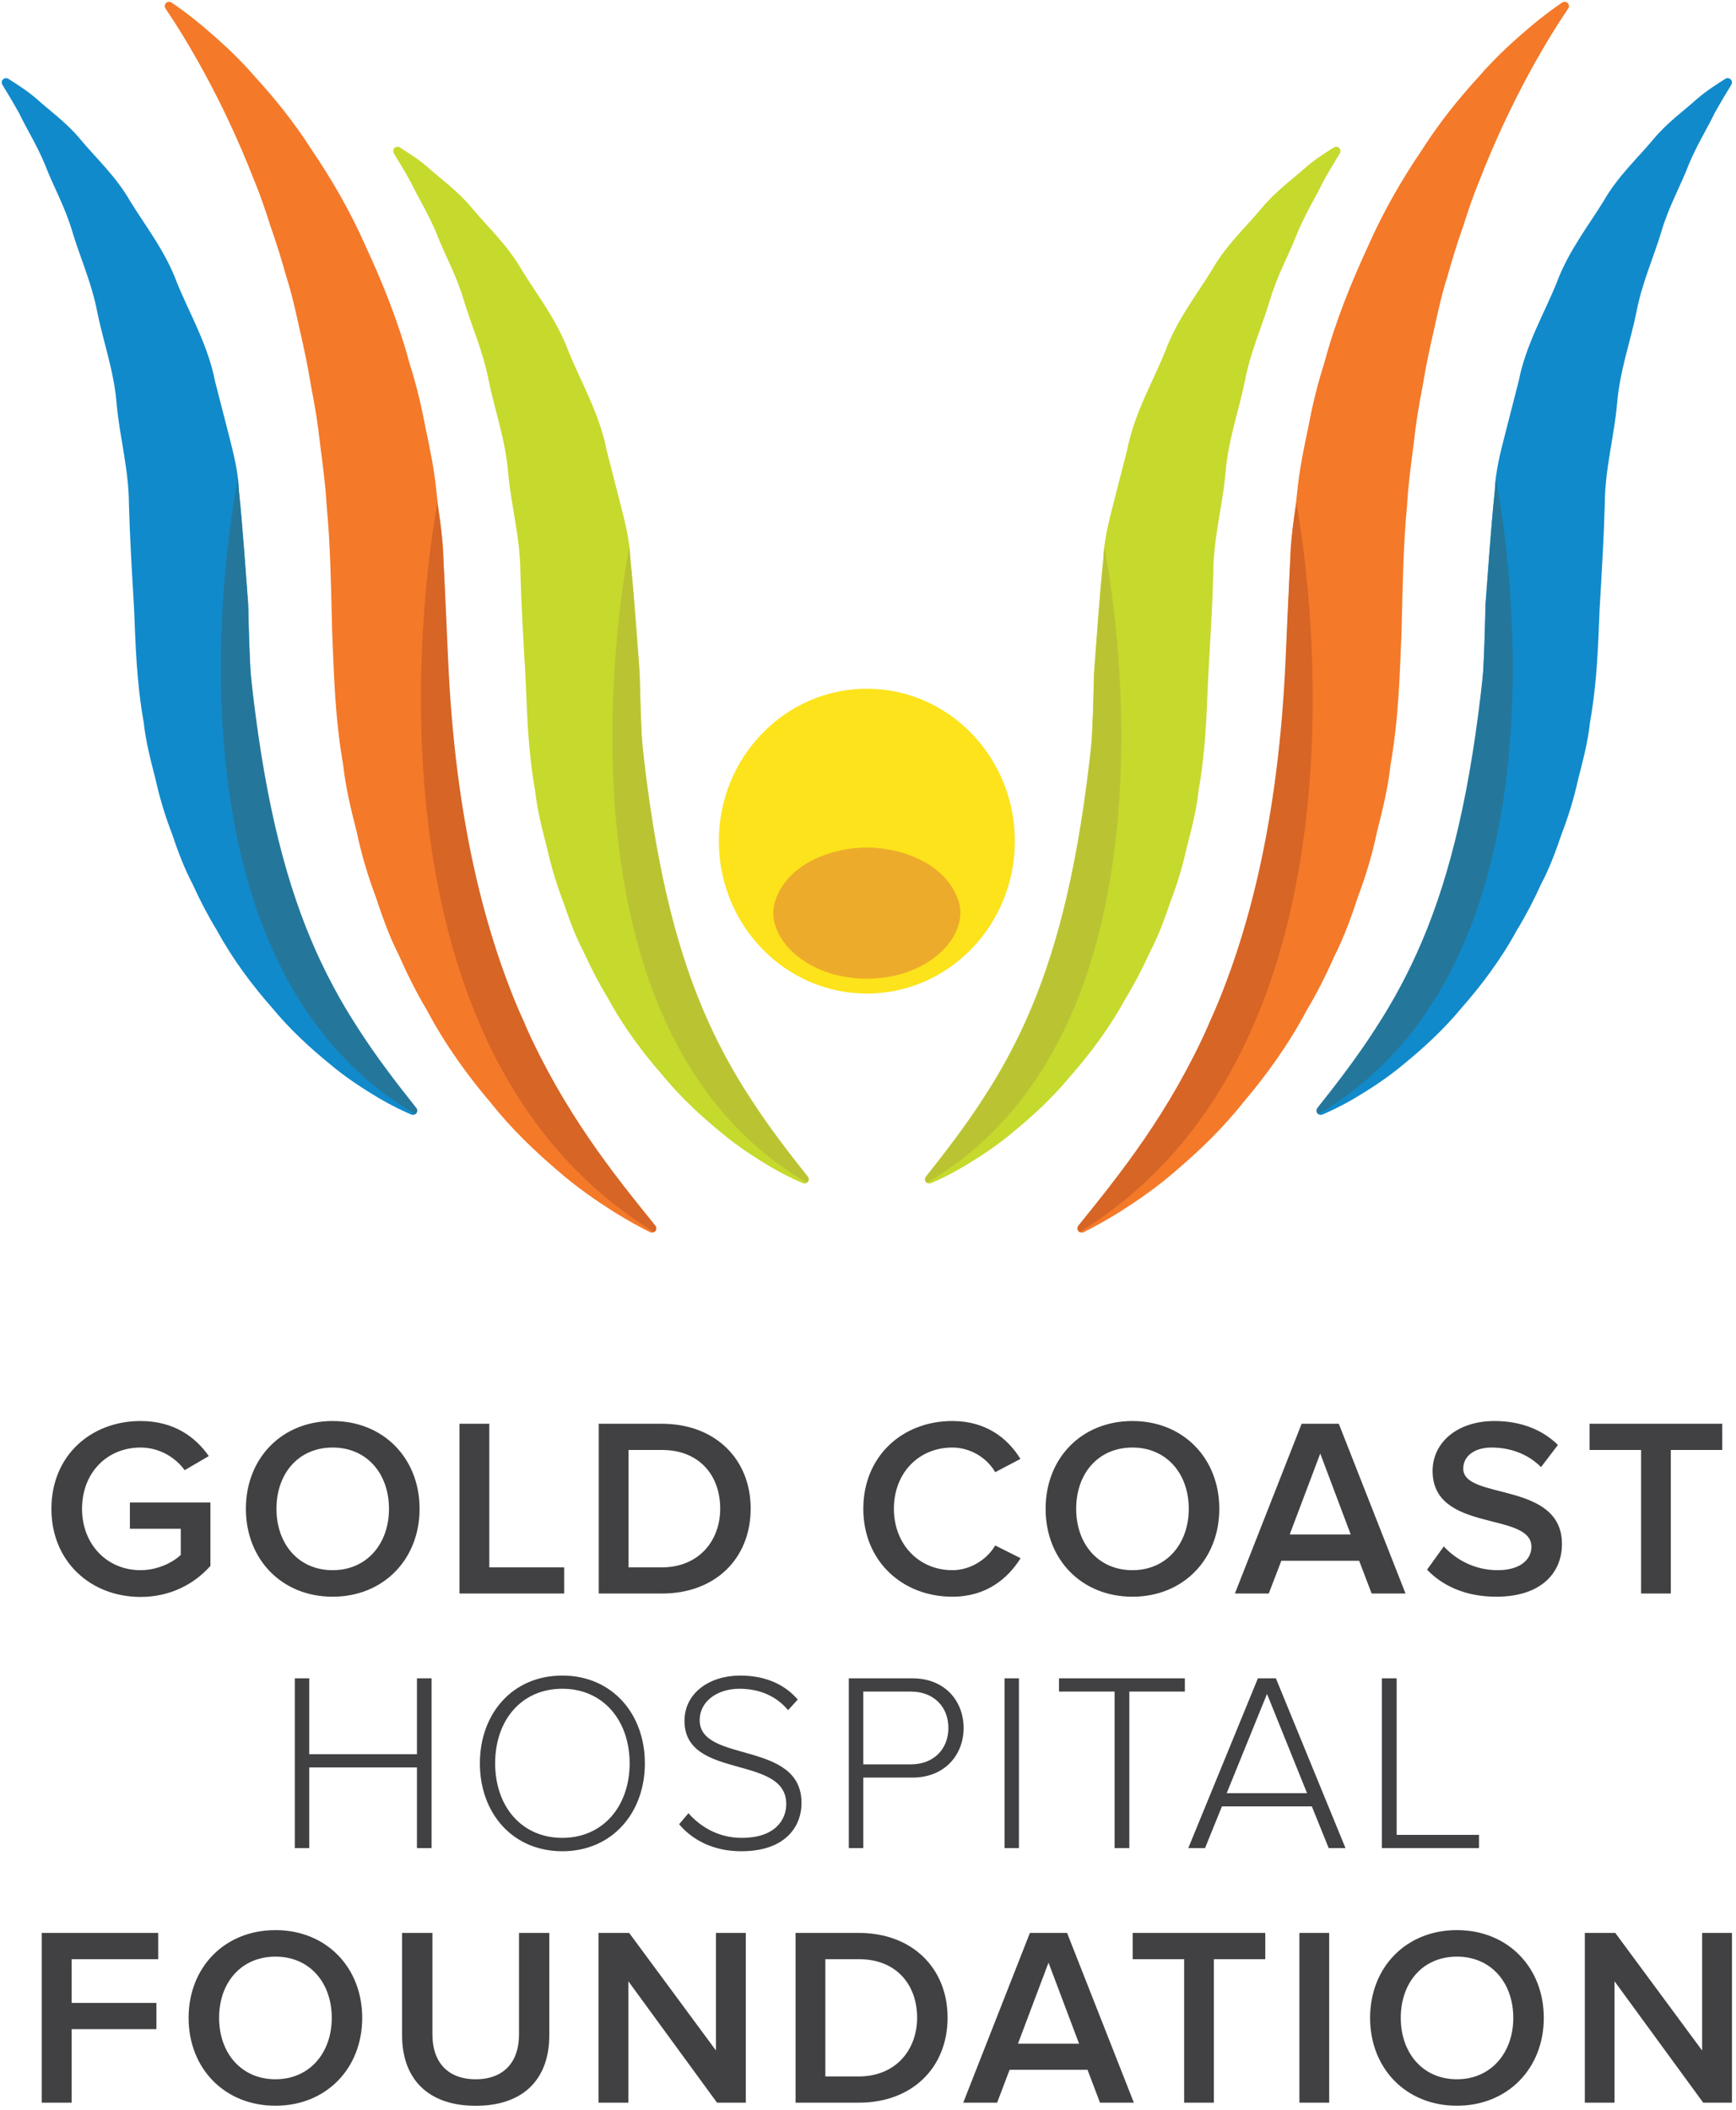 <?xml version="1.0" encoding="UTF-8"?>
<svg width="121px" height="147px" viewBox="0 0 121 147" version="1.1" xmlns="http://www.w3.org/2000/svg" xmlns:xlink="http://www.w3.org/1999/xlink">
    <!-- Generator: Sketch 52.3 (67297) - http://www.bohemiancoding.com/sketch -->
    <title>Group 31</title>
    <desc>Created with Sketch.</desc>
    <g id="design" stroke="none" stroke-width="1" fill="none" fill-rule="evenodd">
        <g id="Home-V5-B" transform="translate(-113, -6)">
            <g id="Group-31" transform="translate(113, 6)">
                <path d="M120.718,146.48 L120.718,134.654 L118.639,134.654 L118.639,142.847 L112.585,134.654 L110.463,134.654 L110.463,146.48 L112.534,146.48 L112.534,138.023 L118.714,146.48 L120.718,146.48 Z M95.497,140.574 C95.497,144.099 98.004,146.693 101.55,146.693 C105.083,146.693 107.603,144.099 107.603,140.574 C107.603,137.048 105.083,134.459 101.55,134.459 C98.004,134.459 95.497,137.048 95.497,140.574 Z M105.477,140.574 C105.477,143.005 103.924,144.85 101.55,144.85 C99.159,144.85 97.634,143.005 97.634,140.574 C97.634,138.12 99.159,136.306 101.55,136.306 C103.924,136.306 105.477,138.12 105.477,140.574 Z M90.57,146.48 L92.645,146.48 L92.645,134.654 L90.57,134.654 L90.57,146.48 Z M84.607,146.48 L84.607,136.485 L88.191,136.485 L88.191,134.654 L78.949,134.654 L78.949,136.485 L82.535,136.485 L82.535,146.48 L84.607,146.48 Z M79.031,146.48 L74.376,134.654 L71.785,134.654 L67.138,146.48 L69.5,146.48 L70.37,144.189 L75.801,144.189 L76.67,146.48 L79.031,146.48 Z M75.211,142.37 L70.953,142.37 L73.082,136.723 L75.211,142.37 Z M59.876,146.48 C63.566,146.48 66.047,144.047 66.047,140.556 C66.047,137.097 63.566,134.654 59.858,134.654 L55.451,134.654 L55.451,146.48 L59.876,146.48 Z M63.924,140.556 C63.924,142.808 62.429,144.653 59.858,144.653 L57.527,144.653 L57.527,136.485 L59.876,136.485 C62.501,136.485 63.924,138.291 63.924,140.556 Z M51.981,146.48 L51.981,134.654 L49.904,134.654 L49.904,142.847 L43.852,134.654 L41.72,134.654 L41.72,146.48 L43.797,146.48 L43.797,138.023 L49.977,146.48 L51.981,146.48 Z M28.026,141.799 C28.026,144.721 29.733,146.697 33.158,146.697 C36.602,146.697 38.285,144.721 38.285,141.799 L38.285,134.654 L36.175,134.654 L36.175,141.744 C36.175,143.63 35.127,144.85 33.158,144.85 C31.188,144.85 30.14,143.63 30.14,141.744 L30.14,134.654 L28.026,134.654 L28.026,141.799 Z M13.146,140.574 C13.146,144.099 15.657,146.693 19.202,146.693 C22.731,146.693 25.246,144.099 25.246,140.574 C25.246,137.048 22.731,134.459 19.202,134.459 C15.657,134.459 13.146,137.048 13.146,140.574 Z M23.124,140.574 C23.124,143.005 21.581,144.85 19.202,144.85 C16.805,144.85 15.271,143.005 15.271,140.574 C15.271,138.12 16.805,136.306 19.202,136.306 C21.581,136.306 23.124,138.12 23.124,140.574 Z M4.995,146.48 L4.995,141.358 L10.903,141.358 L10.903,139.53 L4.995,139.53 L4.995,136.485 L11.026,136.485 L11.026,134.654 L2.912,134.654 L2.912,146.48 L4.995,146.48 Z M103.085,128.743 L103.085,127.823 L97.347,127.823 L97.347,116.919 L96.319,116.919 L96.319,128.743 L103.085,128.743 Z M93.78,128.743 L88.93,116.919 L87.676,116.919 L82.825,128.743 L83.993,128.743 L85.17,125.839 L91.435,125.839 L92.611,128.743 L93.78,128.743 Z M91.102,124.919 L85.501,124.919 L88.311,118.004 L91.102,124.919 Z M78.715,128.743 L78.715,117.842 L82.585,117.842 L82.585,116.919 L73.813,116.919 L73.813,117.842 L77.688,117.842 L77.688,128.743 L78.715,128.743 Z M70.016,128.743 L71.021,128.743 L71.021,116.919 L70.016,116.919 L70.016,128.743 Z M60.173,128.743 L60.173,123.834 L63.6,123.834 C65.852,123.834 67.164,122.245 67.164,120.379 C67.164,118.515 65.868,116.919 63.6,116.919 L59.163,116.919 L59.163,128.743 L60.173,128.743 Z M66.103,120.379 C66.103,121.853 65.067,122.913 63.494,122.913 L60.173,122.913 L60.173,117.842 L63.494,117.842 C65.067,117.842 66.103,118.889 66.103,120.379 Z M47.336,127.082 C48.238,128.165 49.713,128.965 51.657,128.965 C54.858,128.965 55.867,127.134 55.867,125.609 C55.867,121.202 48.768,122.863 48.768,119.831 C48.768,118.548 49.961,117.645 51.542,117.645 C52.867,117.645 54.078,118.11 54.93,119.137 L55.603,118.396 C54.7,117.348 53.353,116.726 51.592,116.726 C49.449,116.726 47.71,117.944 47.71,119.885 C47.71,124.017 54.803,122.202 54.803,125.678 C54.803,126.691 54.112,128.033 51.699,128.033 C49.995,128.033 48.75,127.185 47.986,126.317 L47.336,127.082 Z M33.448,122.841 C33.448,126.299 35.714,128.965 39.197,128.965 C42.658,128.965 44.948,126.299 44.948,122.841 C44.948,119.388 42.658,116.726 39.197,116.726 C35.714,116.726 33.448,119.388 33.448,122.841 Z M43.886,122.841 C43.886,125.821 42.032,128.033 39.197,128.033 C36.337,128.033 34.512,125.821 34.512,122.841 C34.512,119.844 36.337,117.645 39.197,117.645 C42.032,117.645 43.886,119.844 43.886,122.841 Z M30.08,128.743 L30.08,116.919 L29.061,116.919 L29.061,122.202 L21.555,122.202 L21.555,116.919 L20.548,116.919 L20.548,128.743 L21.555,128.743 L21.555,123.127 L29.061,123.127 L29.061,128.743 L30.08,128.743 Z M116.457,111.011 L116.457,101.012 L120.042,101.012 L120.042,99.185 L110.795,99.185 L110.795,101.012 L114.385,101.012 L114.385,111.011 L116.457,111.011 Z M99.466,109.35 C100.523,110.449 102.108,111.233 104.291,111.233 C107.47,111.233 108.869,109.525 108.869,107.562 C108.869,103.163 101.989,104.522 101.989,102.312 C101.989,101.437 102.764,100.841 103.965,100.841 C105.215,100.841 106.473,101.259 107.411,102.204 L108.587,100.66 C107.505,99.593 105.992,98.994 104.172,98.994 C101.555,98.994 99.853,100.502 99.853,102.469 C99.853,106.808 106.742,105.27 106.742,107.757 C106.742,108.55 106.08,109.385 104.377,109.385 C102.73,109.385 101.436,108.6 100.632,107.731 L99.466,109.35 Z M97.966,111.011 L93.315,99.185 L90.724,99.185 L86.073,111.011 L88.434,111.011 L89.308,108.73 L94.734,108.73 L95.604,111.011 L97.966,111.011 Z M94.145,106.897 L89.893,106.897 L92.023,101.259 L94.145,106.897 Z M72.88,105.109 C72.88,108.635 75.383,111.233 78.935,111.233 C82.466,111.233 84.986,108.635 84.986,105.109 C84.986,101.583 82.466,98.994 78.935,98.994 C75.383,98.994 72.88,101.583 72.88,105.109 Z M82.858,105.109 C82.858,107.544 81.306,109.385 78.935,109.385 C76.538,109.385 75.009,107.544 75.009,105.109 C75.009,102.66 76.538,100.841 78.935,100.841 C81.306,100.841 82.858,102.66 82.858,105.109 Z M60.173,105.109 C60.173,108.745 62.885,111.233 66.38,111.233 C68.759,111.233 70.242,109.969 71.137,108.55 L69.367,107.664 C68.795,108.635 67.646,109.385 66.38,109.385 C64.043,109.385 62.305,107.579 62.305,105.109 C62.305,102.605 64.043,100.841 66.38,100.841 C67.646,100.841 68.795,101.566 69.367,102.558 L71.124,101.634 C70.253,100.221 68.759,98.994 66.38,98.994 C62.885,98.994 60.173,101.455 60.173,105.109 Z M46.15,111.011 C49.842,111.011 52.322,108.584 52.322,105.093 C52.322,101.639 49.842,99.185 46.132,99.185 L41.734,99.185 L41.734,111.011 L46.15,111.011 Z M50.199,105.093 C50.199,107.341 48.703,109.188 46.132,109.188 L43.809,109.188 L43.809,101.012 L46.15,101.012 C48.775,101.012 50.199,102.822 50.199,105.093 Z M39.324,111.011 L39.324,109.188 L34.104,109.188 L34.104,99.185 L32.025,99.185 L32.025,111.011 L39.324,111.011 Z M17.139,105.109 C17.139,108.635 19.645,111.233 23.186,111.233 C26.721,111.233 29.245,108.635 29.245,105.109 C29.245,101.583 26.721,98.994 23.186,98.994 C19.645,98.994 17.139,101.583 17.139,105.109 Z M27.112,105.109 C27.112,107.544 25.571,109.385 23.186,109.385 C20.796,109.385 19.27,107.544 19.27,105.109 C19.27,102.66 20.796,100.841 23.186,100.841 C25.571,100.841 27.112,102.66 27.112,105.109 Z M3.583,105.109 C3.583,101.387 6.358,98.994 9.796,98.994 C12.107,98.994 13.618,100.093 14.552,101.437 L12.872,102.418 C12.228,101.531 11.113,100.841 9.796,100.841 C7.454,100.841 5.718,102.605 5.718,105.109 C5.718,107.579 7.454,109.385 9.796,109.385 C11.009,109.385 12.069,108.831 12.6,108.319 L12.6,106.498 L9.053,106.498 L9.053,104.666 L14.666,104.666 L14.666,109.087 C13.512,110.381 11.839,111.249 9.796,111.249 C6.358,111.249 3.583,108.818 3.583,105.109 Z" id="Fill-1" fill="#414042"></path>
                <path d="M70.735,58.597 C70.735,64.46 66.115,69.216 60.425,69.216 C54.729,69.216 50.104,64.46 50.104,58.597 C50.104,52.736 54.729,47.98 60.425,47.98 C66.115,47.98 70.735,52.736 70.735,58.597" id="Fill-3" fill="#FCE31B"></path>
                <path d="M66.805,62.755 C67.602,65.135 64.794,68.173 60.428,68.179 C56.045,68.176 53.237,65.135 54.034,62.755 C54.818,60.342 57.646,59.073 60.425,59.04 C63.194,59.072 66.021,60.343 66.805,62.755" id="Fill-5" fill="#EDAB2B"></path>
                <path d="M0.579,5.488 C1.078,5.816 1.787,6.233 2.529,6.866 C3.372,7.642 4.59,8.486 5.625,9.732 C6.65,10.974 8.078,12.271 9.077,14.021 C10.127,15.73 11.535,17.518 12.336,19.695 C13.207,21.836 14.497,24.04 14.982,26.533 C15.299,27.764 15.62,29.019 15.946,30.291 C16.274,31.568 16.604,32.862 16.655,34.188 C16.925,36.762 17.117,39.696 17.301,42.077 C17.365,44.648 17.429,47.258 17.685,49.375 C17.922,51.593 18.076,53.951 18.604,56.078 C18.795,57.181 19.092,58.227 19.39,59.255 C19.647,60.3 19.877,61.31 20.248,62.263 C20.565,63.244 21.04,64.161 21.433,65.048 C21.772,65.97 22.09,66.827 22.505,67.638 C23.312,69.27 24.388,70.743 25.195,72.031 C26.008,73.301 26.768,74.407 27.438,75.294 C28.103,76.172 28.666,76.851 29.064,77.313 C29.065,77.426 29.056,77.507 28.953,77.614 C28.874,77.659 28.78,77.692 28.676,77.649 C28.108,77.408 27.329,77.039 26.394,76.493 C25.394,75.888 24.172,75.13 22.923,74.07 C21.649,73.026 20.249,71.766 18.949,70.192 C17.603,68.66 16.238,66.868 15.111,64.799 C14.493,63.788 13.93,62.708 13.418,61.579 C12.833,60.471 12.391,59.28 11.98,58.059 C11.512,56.849 11.129,55.591 10.844,54.297 C10.515,53.009 10.166,51.715 10.014,50.31 C9.507,47.447 9.453,44.938 9.344,42.394 C9.187,39.673 9.05,37.5 8.985,35.049 C8.967,32.658 8.335,30.424 8.133,28.16 C7.951,25.873 7.209,23.84 6.788,21.78 C6.395,19.706 5.579,17.932 5.044,16.145 C4.516,14.351 3.674,12.9 3.13,11.455 C2.538,10.039 1.824,8.921 1.338,7.896 C0.88,7.079 0.478,6.407 0.166,5.904 C-0,5.592 0.328,5.339 0.579,5.488" id="Fill-7" fill="#118ACB"></path>
                <path d="M29.018,77.185 C23.106,69.771 19.212,63.483 17.451,46.731 C17.366,45.246 17.328,43.655 17.288,42.077 C17.104,39.696 16.912,36.762 16.642,34.188 C16.631,33.92 16.61,33.652 16.579,33.385 C16.578,33.376 16.577,33.368 16.576,33.359 C16.572,33.32 16.566,33.345 16.56,33.428 C16.227,35.114 10.26,66.699 28.953,77.615 C29.047,77.564 29.151,77.369 29.018,77.185" id="Fill-9" fill="#24779B"></path>
                <path d="M11.951,0.175 C12.54,0.571 13.31,1.133 14.207,1.89 C15.251,2.78 16.52,3.894 17.775,5.349 C19.073,6.77 20.472,8.463 21.748,10.474 C23.09,12.45 24.409,14.698 25.511,17.207 C26.662,19.695 27.764,22.403 28.538,25.294 C29.001,26.728 29.359,28.212 29.643,29.725 C29.963,31.234 30.282,32.768 30.429,34.33 C30.585,35.89 30.905,37.459 30.914,39.047 L31.103,43.648 L31.254,48.202 C31.272,49.764 31.501,50.981 31.598,52.38 C31.68,53.73 31.95,55.1 32.161,56.461 C32.335,57.832 32.637,59.15 32.958,60.447 C33.205,61.763 33.574,63.024 33.956,64.252 C34.286,65.506 34.673,66.709 35.146,67.846 C35.544,69.019 36.025,70.117 36.519,71.173 C36.949,72.264 37.448,73.28 37.967,74.236 C38.973,76.171 40.017,77.903 41.016,79.408 C42.032,80.899 42.969,82.187 43.8,83.212 C44.562,84.152 45.183,84.888 45.633,85.409 C45.692,85.475 45.698,85.723 45.593,85.834 C45.497,85.879 45.42,85.888 45.317,85.841 C44.693,85.535 43.827,85.072 42.755,84.403 C41.603,83.665 40.192,82.724 38.745,81.442 C37.28,80.186 35.667,78.667 34.175,76.789 C32.623,74.958 31.061,72.829 29.761,70.382 C29.047,69.188 28.406,67.91 27.815,66.577 C27.151,65.269 26.648,63.864 26.171,62.424 C25.636,61 25.192,59.518 24.872,57.995 C24.491,56.479 24.102,54.956 23.923,53.316 C23.341,49.981 23.277,46.992 23.15,43.966 C23.068,40.753 23.04,38.083 22.765,35.186 C22.687,33.761 22.491,32.368 22.317,30.987 C22.166,29.599 21.95,28.243 21.684,26.918 C21.464,25.578 21.198,24.274 20.897,23.004 C20.617,21.728 20.343,20.473 19.962,19.291 C19.624,18.085 19.267,16.928 18.873,15.816 C18.515,14.691 18.15,13.602 17.727,12.593 C15.448,6.729 12.841,2.523 11.535,0.594 C11.353,0.319 11.671,-0.001 11.951,0.175" id="Fill-11" fill="#F47929"></path>
                <path d="M30.484,35.073 C30.484,35.073 23.161,72.055 45.593,85.833 C45.751,85.747 45.796,85.535 45.683,85.386 C39.743,78.051 32.208,68.593 31.226,45.778 C30.819,36.328 30.759,36.934 30.484,35.073" id="Fill-13" fill="#D66526"></path>
                <path d="M27.866,10.268 C28.365,10.596 29.074,11.013 29.815,11.646 C30.659,12.422 31.877,13.266 32.911,14.513 C33.937,15.754 35.364,17.051 36.364,18.801 C37.413,20.51 38.822,22.298 39.622,24.475 C40.493,26.617 41.784,28.82 42.269,31.313 C42.585,32.544 42.907,33.799 43.232,35.071 C43.561,36.348 43.89,37.642 43.942,38.968 C44.211,41.542 44.403,44.476 44.587,46.857 C44.651,49.428 44.716,52.038 44.972,54.156 C45.209,56.374 45.362,58.731 45.89,60.858 C46.082,61.961 46.38,63.007 46.677,64.035 C46.934,65.081 47.164,66.09 47.534,67.043 C47.851,68.024 48.326,68.941 48.719,69.828 C49.058,70.75 49.376,71.608 49.792,72.418 C50.598,74.051 51.675,75.524 52.481,76.811 C53.295,78.081 54.055,79.187 54.724,80.074 C55.39,80.952 55.953,81.631 56.351,82.093 C56.352,82.206 56.343,82.287 56.24,82.395 C56.161,82.439 56.066,82.472 55.963,82.428 C55.395,82.189 54.616,81.819 53.68,81.273 C52.681,80.668 51.459,79.91 50.209,78.85 C48.936,77.806 47.536,76.547 46.236,74.972 C44.89,73.44 43.524,71.649 42.398,69.579 C41.78,68.568 41.216,67.489 40.705,66.36 C40.119,65.252 39.678,64.061 39.266,62.839 C38.799,61.629 38.415,60.371 38.131,59.077 C37.801,57.79 37.453,56.495 37.3,55.091 C36.794,52.227 36.739,49.718 36.63,47.174 C36.473,44.454 36.337,42.28 36.272,39.83 C36.253,37.438 35.622,35.204 35.419,32.94 C35.236,30.653 34.496,28.62 34.074,26.561 C33.681,24.487 32.866,22.712 32.33,20.925 C31.803,19.131 30.96,17.68 30.416,16.235 C29.824,14.819 29.11,13.701 28.625,12.676 C28.167,11.859 27.764,11.188 27.452,10.685 C27.286,10.372 27.615,10.119 27.866,10.268" id="Fill-15" fill="#C6D92D"></path>
                <path d="M56.305,81.966 C50.392,74.551 46.498,68.263 44.737,51.511 C44.653,50.026 44.614,48.435 44.575,46.857 C44.39,44.476 44.199,41.542 43.929,38.969 C43.918,38.7 43.897,38.432 43.866,38.166 C43.865,38.157 43.864,38.148 43.863,38.139 C43.858,38.101 43.853,38.125 43.847,38.208 C43.514,39.894 37.547,71.48 56.24,82.395 C56.334,82.344 56.438,82.149 56.305,81.966" id="Fill-17" fill="#BAC433"></path>
                <path d="M120.26,5.488 C119.761,5.816 119.052,6.233 118.311,6.866 C117.468,7.642 116.249,8.486 115.214,9.732 C114.189,10.974 112.761,12.271 111.763,14.021 C110.713,15.73 109.305,17.518 108.503,19.695 C107.632,21.836 106.342,24.04 105.857,26.533 C105.541,27.764 105.219,29.019 104.894,30.291 C104.565,31.568 104.236,32.862 104.184,34.188 C103.914,36.762 103.723,39.696 103.539,42.077 C103.475,44.648 103.411,47.258 103.154,49.375 C102.917,51.593 102.765,53.951 102.236,56.078 C102.045,57.181 101.746,58.227 101.449,59.255 C101.192,60.3 100.962,61.31 100.592,62.263 C100.275,63.244 99.8,64.161 99.406,65.048 C99.067,65.97 98.75,66.827 98.334,67.638 C97.528,69.27 96.451,70.743 95.645,72.031 C94.832,73.301 94.071,74.407 93.401,75.294 C92.736,76.172 92.174,76.851 91.774,77.313 C91.774,77.426 91.783,77.507 91.886,77.614 C91.965,77.659 92.06,77.692 92.163,77.649 C92.731,77.408 93.51,77.039 94.446,76.493 C95.445,75.888 96.667,75.13 97.916,74.07 C99.19,73.026 100.59,71.766 101.891,70.192 C103.236,68.66 104.602,66.868 105.728,64.799 C106.346,63.788 106.91,62.708 107.421,61.579 C108.007,60.471 108.448,59.28 108.86,58.059 C109.327,56.849 109.711,55.591 109.995,54.297 C110.324,53.009 110.674,51.715 110.825,50.31 C111.332,47.447 111.388,44.938 111.496,42.394 C111.653,39.673 111.79,37.5 111.855,35.049 C111.873,32.658 112.504,30.424 112.706,28.16 C112.889,25.873 113.631,23.84 114.052,21.78 C114.445,19.706 115.26,17.932 115.796,16.145 C116.323,14.351 117.166,12.9 117.71,11.455 C118.301,10.039 119.016,8.921 119.501,7.896 C119.959,7.079 120.362,6.407 120.674,5.904 C120.839,5.592 120.51,5.339 120.26,5.488" id="Fill-19" fill="#118ACB"></path>
                <path d="M91.821,77.185 C97.734,69.771 101.628,63.483 103.389,46.731 C103.472,45.246 103.512,43.655 103.551,42.077 C103.735,39.696 103.927,36.762 104.197,34.188 C104.207,33.92 104.229,33.652 104.26,33.385 C104.261,33.376 104.262,33.368 104.263,33.359 C104.268,33.32 104.273,33.345 104.279,33.428 C104.612,35.114 110.579,66.699 91.886,77.615 C91.791,77.564 91.688,77.369 91.821,77.185" id="Fill-21" fill="#24779B"></path>
                <path d="M108.888,0.175 C108.299,0.571 107.529,1.133 106.633,1.89 C105.588,2.78 104.319,3.894 103.065,5.349 C101.766,6.77 100.368,8.463 99.09,10.474 C97.749,12.45 96.43,14.698 95.328,17.207 C94.177,19.695 93.075,22.403 92.302,25.294 C91.838,26.728 91.481,28.212 91.196,29.725 C90.876,31.234 90.557,32.768 90.411,34.33 C90.255,35.89 89.935,37.459 89.924,39.047 L89.736,43.648 L89.585,48.202 C89.567,49.764 89.339,50.981 89.242,52.38 C89.159,53.73 88.89,55.1 88.678,56.461 C88.504,57.832 88.203,59.15 87.881,60.447 C87.635,61.763 87.265,63.024 86.884,64.252 C86.554,65.506 86.166,66.709 85.693,67.846 C85.296,69.019 84.815,70.117 84.32,71.173 C83.89,72.264 83.392,73.28 82.873,74.236 C81.867,76.171 80.823,77.903 79.824,79.408 C78.806,80.899 77.87,82.187 77.04,83.212 C76.278,84.152 75.657,84.888 75.207,85.409 C75.147,85.475 75.142,85.723 75.247,85.834 C75.343,85.879 75.42,85.888 75.523,85.841 C76.147,85.535 77.012,85.072 78.084,84.403 C79.237,83.665 80.648,82.724 82.095,81.442 C83.56,80.186 85.172,78.667 86.665,76.789 C88.216,74.958 89.779,72.829 91.078,70.382 C91.792,69.188 92.433,67.91 93.025,66.577 C93.689,65.269 94.191,63.864 94.668,62.424 C95.203,61 95.648,59.518 95.968,57.995 C96.348,56.479 96.737,54.956 96.916,53.316 C97.497,49.981 97.562,46.992 97.689,43.966 C97.772,40.753 97.8,38.083 98.074,35.186 C98.152,33.761 98.348,32.368 98.524,30.987 C98.673,29.599 98.889,28.243 99.155,26.918 C99.375,25.578 99.642,24.274 99.943,23.004 C100.223,21.728 100.496,20.473 100.876,19.291 C101.215,18.085 101.572,16.928 101.966,15.816 C102.324,14.691 102.69,13.602 103.112,12.593 C105.391,6.729 107.999,2.523 109.304,0.594 C109.487,0.319 109.168,-0.001 108.888,0.175" id="Fill-23" fill="#F47929"></path>
                <path d="M90.356,35.073 C90.356,35.073 97.678,72.055 75.246,85.833 C75.088,85.747 75.044,85.535 75.157,85.386 C81.097,78.051 88.631,68.593 89.613,45.778 C90.02,36.328 90.08,36.934 90.356,35.073" id="Fill-25" fill="#D66526"></path>
                <path d="M92.974,10.268 C92.475,10.596 91.765,11.013 91.024,11.646 C90.181,12.422 88.963,13.266 87.928,14.513 C86.903,15.754 85.475,17.051 84.475,18.801 C83.427,20.51 82.018,22.298 81.217,24.475 C80.346,26.617 79.056,28.82 78.571,31.313 C78.255,32.544 77.933,33.799 77.607,35.071 C77.279,36.348 76.949,37.642 76.898,38.968 C76.628,41.542 76.436,44.476 76.252,46.857 C76.189,49.428 76.124,52.038 75.868,54.156 C75.631,56.374 75.478,58.731 74.949,60.858 C74.758,61.961 74.46,63.007 74.163,64.035 C73.906,65.081 73.676,66.09 73.305,67.043 C72.988,68.024 72.513,68.941 72.12,69.828 C71.781,70.75 71.463,71.608 71.047,72.418 C70.241,74.051 69.165,75.524 68.358,76.811 C67.545,78.081 66.785,79.187 66.115,80.074 C65.45,80.952 64.887,81.631 64.489,82.093 C64.488,82.206 64.497,82.287 64.599,82.395 C64.679,82.439 64.773,82.472 64.877,82.428 C65.445,82.189 66.224,81.819 67.159,81.273 C68.159,80.668 69.381,79.91 70.63,78.85 C71.904,77.806 73.304,76.547 74.604,74.972 C75.95,73.44 77.315,71.649 78.442,69.579 C79.059,68.568 79.623,67.489 80.135,66.36 C80.72,65.252 81.162,64.061 81.573,62.839 C82.04,61.629 82.424,60.371 82.709,59.077 C83.038,57.79 83.387,56.495 83.539,55.091 C84.046,52.227 84.1,49.718 84.21,47.174 C84.366,44.454 84.503,42.28 84.569,39.83 C84.587,37.438 85.218,35.204 85.419,32.94 C85.603,30.653 86.345,28.62 86.765,26.561 C87.158,24.487 87.974,22.712 88.509,20.925 C89.037,19.131 89.879,17.68 90.424,16.235 C91.015,14.819 91.729,13.701 92.215,12.676 C92.672,11.859 93.075,11.188 93.387,10.685 C93.552,10.372 93.225,10.119 92.974,10.268" id="Fill-27" fill="#C6D92D"></path>
                <path d="M64.535,81.966 C70.448,74.551 74.341,68.263 76.102,51.511 C76.186,50.026 76.226,48.435 76.265,46.857 C76.448,44.476 76.641,41.542 76.911,38.969 C76.921,38.7 76.943,38.432 76.973,38.166 C76.975,38.157 76.976,38.148 76.977,38.139 C76.982,38.101 76.987,38.125 76.993,38.208 C77.326,39.894 83.292,71.48 64.599,82.395 C64.505,82.344 64.401,82.149 64.535,81.966" id="Fill-29" fill="#BAC433"></path>
            </g>
        </g>
    </g>
</svg>